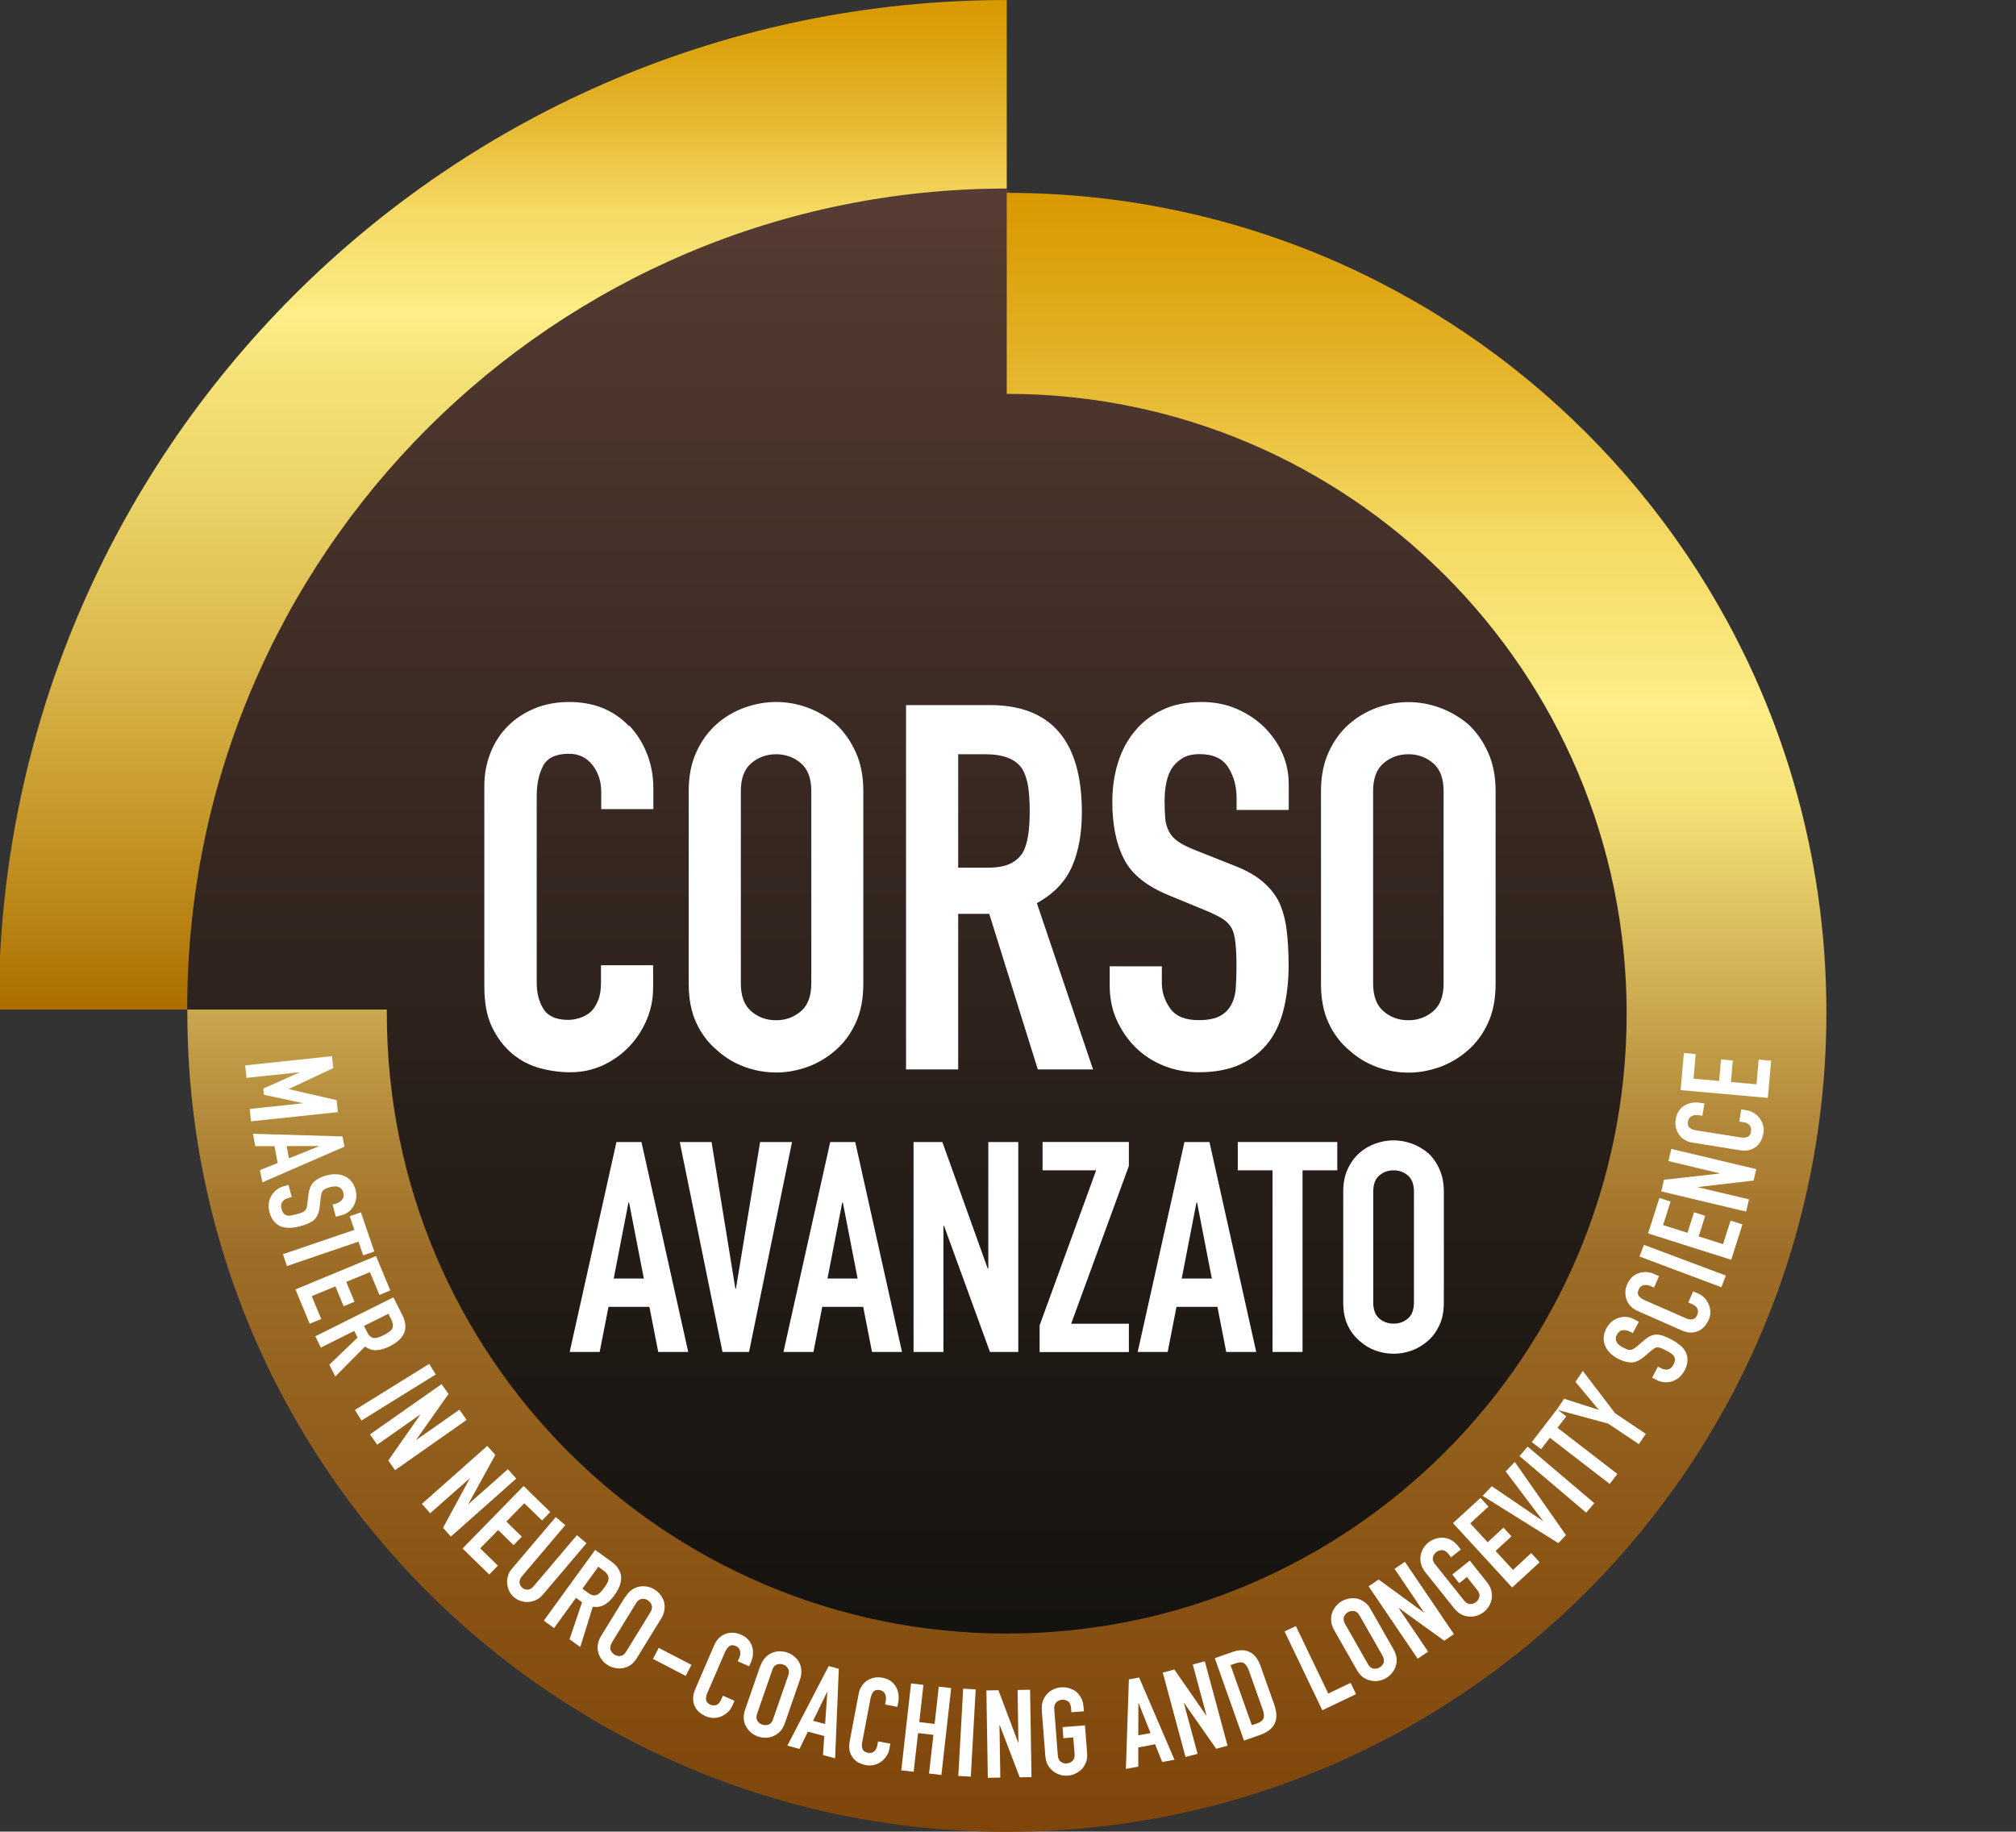 <?xml version="1.0" encoding="UTF-8"?><svg id="Livello_1" xmlns="http://www.w3.org/2000/svg" width="59.75mm" height="54.29mm" xmlns:xlink="http://www.w3.org/1999/xlink" viewBox="0 0 169.37 153.89"><rect x="0" y="0" width="169.37" height="153.89" fill="#333333" stroke="none"/><defs><style>.cls-1{fill:url(#Sfumatura_senza_nome_21);}.cls-1,.cls-2,.cls-3,.cls-4{stroke-width:0px;}.cls-2{fill:url(#Sfumatura_senza_nome_12);}.cls-3{fill:url(#Sfumatura_senza_nome_40);}.cls-4{fill:#fff;}</style><linearGradient id="Sfumatura_senza_nome_21" x1="76.58" y1="141.17" x2="76.58" y2="11.45" gradientUnits="userSpaceOnUse"><stop offset="0" stop-color="#13120e"/><stop offset=".3" stop-color="#241c17"/><stop offset=".89" stop-color="#50382f"/><stop offset="1" stop-color="#5a3e35"/></linearGradient><linearGradient id="Sfumatura_senza_nome_12" x1="84.58" y1="153.9" x2="84.58" y2="16.2" gradientUnits="userSpaceOnUse"><stop offset="0" stop-color="#7f450b"/><stop offset=".16" stop-color="#8a5415"/><stop offset=".35" stop-color="#9d6d27"/><stop offset=".43" stop-color="#b18739"/><stop offset=".58" stop-color="#e4cb67"/><stop offset=".63" stop-color="#f5e277"/><stop offset=".69" stop-color="#fdee87"/><stop offset=".71" stop-color="#fae87e"/><stop offset=".79" stop-color="#f5da64"/><stop offset=".88" stop-color="#e6b831"/><stop offset=".96" stop-color="#dba10d"/><stop offset="1" stop-color="#d89900"/></linearGradient><linearGradient id="Sfumatura_senza_nome_40" x1="42.24" y1="84.81" x2="42.24" y2="0" gradientUnits="userSpaceOnUse"><stop offset="0" stop-color="#ac6e00"/><stop offset=".09" stop-color="#b98315"/><stop offset=".34" stop-color="#d9b64a"/><stop offset=".53" stop-color="#edd66a"/><stop offset=".63" stop-color="#f5e277"/><stop offset=".69" stop-color="#fdee87"/><stop offset=".71" stop-color="#fae87e"/><stop offset=".79" stop-color="#f5da64"/><stop offset=".88" stop-color="#e6b831"/><stop offset=".96" stop-color="#dba10d"/><stop offset="1" stop-color="#d89900"/></linearGradient></defs><path class="cls-1" d="M96.32,29.93l-8.77-11.1-2.96-2.99-11.92-4.39-37.71,8.75-15.02,21.93-8.6,28.37,4.41,14.32,8.88,14.27,6.99.92c6.55,23.73,28.29,41.16,54.1,41.16,30.99,0,56.12-25.13,56.12-56.12,0-27.37-19.59-50.16-45.51-55.12Z"/><path class="cls-2" d="M84.58,16.2h0v16.89h0c28.76,0,52.08,23.32,52.08,52.08s-23.32,52.08-52.08,52.08-52.08-23.32-52.08-52.08c0-.12,0-.24,0-.35H15.74c0,.08,0,.16,0,.24,0,38.02,30.82,68.85,68.85,68.85s68.85-30.82,68.85-68.85S122.61,16.2,84.58,16.2Z"/><path class="cls-4" d="M20.59,89.51l7.3-.77.11,1-3.73,1.75v.02s4.01.92,4.01.92l.11,1.01-7.3.77-.11-1.04,4.44-.47v-.02s-3.25-.7-3.25-.7l-.05-.52,3.03-1.35v-.02s-4.44.47-4.44.47l-.11-1.04Z"/><path class="cls-4" d="M21.25,95.26l7.52.22.17.86-6.9,3-.2-1.03,1.49-.6-.27-1.41h-1.61s-.2-1.04-.2-1.04ZM24.27,97.32l2.52-1.01v-.02s-2.71,0-2.71,0l.2,1.03Z"/><path class="cls-4" d="M28.21,102.21l-.27-1.01.23-.06c.23-.06.42-.17.56-.33.14-.16.18-.36.11-.62-.04-.14-.09-.24-.17-.32-.08-.07-.16-.12-.26-.16-.1-.03-.21-.04-.32-.03-.12,0-.23.03-.35.06-.14.04-.25.07-.34.11-.09.04-.17.08-.23.14-.06.06-.11.13-.14.22-.03.09-.06.21-.08.36l-.1.86c-.03.25-.08.46-.16.63s-.18.32-.31.44c-.14.12-.31.21-.5.3-.2.08-.42.16-.68.23-.3.08-.58.12-.86.13-.27,0-.51-.03-.73-.11-.22-.09-.42-.23-.59-.43-.17-.2-.29-.46-.38-.78-.07-.25-.08-.49-.06-.72s.1-.45.21-.64c.11-.19.26-.36.44-.51.18-.14.39-.25.63-.31l.38-.1.27,1.01-.32.09c-.19.05-.34.15-.46.3-.12.15-.15.35-.08.61.05.17.11.3.18.38.08.08.17.14.27.17.11.03.23.03.36,0,.13-.02.28-.06.44-.1.19-.05.34-.1.45-.14s.2-.1.27-.16c.06-.07.1-.14.13-.23.03-.09.05-.2.07-.34l.1-.81c.06-.49.22-.84.48-1.07.26-.23.61-.4,1.05-.52.27-.07.53-.1.79-.09.26,0,.49.06.71.16.21.09.4.23.56.42s.28.43.36.73c.07.25.08.5.05.73-.04.23-.11.45-.22.64-.24.39-.56.64-.97.75l-.5.13Z"/><path class="cls-4" d="M23.76,105.38l6.01-2.05-.39-1.15.94-.32,1.13,3.29-.94.32-.39-1.15-6.01,2.05-.34-.99Z"/><path class="cls-4" d="M24.81,108.34l6.78-2.81,1.2,2.89-.91.38-.8-1.92-1.99.82.69,1.67-.91.38-.69-1.67-1.99.82.8,1.92-.97.4-1.2-2.89Z"/><path class="cls-4" d="M26.48,112.28l6.57-3.28.76,1.51c.55,1.11.19,1.98-1.1,2.62-.39.19-.75.3-1.08.31-.33.02-.65-.09-.97-.3l-2.49,2.51-.5-.99,2.37-2.28-.28-.56-2.8,1.4-.47-.94ZM32.63,110.38l-2.05,1.02.27.53c.08.17.17.29.27.36.1.08.2.12.31.13.11,0,.23-.01.37-.06.14-.04.29-.11.45-.19s.31-.17.42-.25c.12-.08.21-.17.27-.27.11-.2.09-.47-.07-.79l-.24-.49Z"/><path class="cls-4" d="M29.82,118.46l6.24-3.87.55.89-6.24,3.87-.55-.89Z"/><path class="cls-4" d="M31.09,120.51l6.01-4.22.58.83-2.71,3.84v.02s3.63-2.54,3.63-2.54l.6.86-6.01,4.22-.57-.81,2.69-3.85v-.02s-3.62,2.54-3.62,2.54l-.6-.86Z"/><path class="cls-4" d="M35.45,126.35l5.49-4.87.67.76-2.26,4.12v.02s3.32-2.94,3.32-2.94l.7.79-5.49,4.87-.66-.74,2.24-4.13v-.02s-3.32,2.93-3.32,2.93l-.7-.79Z"/><path class="cls-4" d="M38.86,130.1l5.13-5.25,2.24,2.19-.69.71-1.49-1.45-1.51,1.54,1.3,1.27-.69.71-1.3-1.27-1.51,1.54,1.49,1.45-.73.75-2.24-2.19Z"/><path class="cls-4" d="M49.28,129.65l-3.68,4.34c-.16.18-.33.33-.53.42-.2.1-.41.16-.63.18-.22.02-.44,0-.66-.07s-.41-.17-.59-.32c-.18-.15-.32-.33-.41-.53-.1-.2-.15-.41-.17-.63-.02-.22,0-.44.07-.65.06-.21.17-.41.33-.59l3.68-4.34.8.68-3.61,4.26c-.17.2-.25.39-.23.56.01.17.09.32.23.44.14.12.3.17.47.16s.35-.12.51-.32l3.61-4.26.8.68Z"/><path class="cls-4" d="M45.69,136.16l4.31-5.94,1.37.99c1,.73,1.08,1.67.24,2.83-.25.35-.52.61-.81.78-.29.17-.62.23-1,.18l-1.05,3.38-.9-.65,1.05-3.11-.51-.37-1.84,2.54-.85-.62ZM50.27,131.63l-1.34,1.85.48.35c.15.11.28.17.4.2.12.02.23.01.34-.03.1-.05.2-.12.3-.22s.2-.23.31-.38c.11-.15.2-.29.26-.41.07-.13.1-.25.11-.37,0-.23-.14-.46-.43-.67l-.44-.32Z"/><path class="cls-4" d="M52.55,134.16c.16-.25.34-.45.54-.59s.42-.23.65-.27c.22-.04.43-.03.65.01.22.05.42.12.6.24.18.11.34.25.48.43.14.17.24.37.31.58.06.22.08.45.04.69-.03.25-.12.5-.28.75l-2.03,3.3c-.16.26-.34.46-.55.6-.2.13-.41.22-.63.25-.23.04-.45.04-.67-.01-.22-.05-.42-.12-.6-.24-.18-.11-.34-.25-.48-.43-.14-.17-.24-.37-.3-.58-.07-.21-.09-.44-.06-.68.03-.24.12-.49.28-.76l2.03-3.3ZM51.41,138.01c-.13.22-.17.41-.12.59s.17.31.33.42c.16.1.34.14.52.11.18-.03.34-.15.47-.37l2.03-3.3c.13-.22.17-.41.11-.59-.06-.18-.17-.31-.33-.42-.16-.1-.34-.14-.52-.11-.18.03-.34.15-.47.37l-2.03,3.3Z"/><path class="cls-4" d="M54.86,139.38l.48-.93,2.75,1.43-.48.93-2.75-1.43Z"/><path class="cls-4" d="M61.71,142.88l-.18.42c-.09.21-.21.39-.37.54-.16.15-.34.27-.54.36-.2.09-.41.13-.64.14-.22,0-.44-.04-.66-.13-.18-.08-.36-.18-.53-.32s-.3-.29-.4-.49c-.1-.19-.15-.41-.16-.65s.05-.52.18-.83l1.6-3.71c.1-.22.22-.41.38-.57.16-.16.34-.27.53-.35.2-.08.41-.12.64-.11.23,0,.46.06.69.16.45.2.76.5.91.92.08.2.11.42.1.66,0,.23-.06.47-.16.7l-.16.38-.96-.42.14-.32c.08-.19.1-.38.05-.56-.05-.19-.16-.32-.34-.4-.24-.1-.43-.1-.57.02-.14.11-.26.28-.36.51l-1.49,3.45c-.08.2-.11.38-.09.55.03.17.15.3.37.4.06.03.14.05.22.05.08,0,.17,0,.25-.02.08-.03.16-.08.23-.15s.14-.17.2-.31l.14-.33.96.42Z"/><path class="cls-4" d="M63.89,139.96c.1-.28.23-.51.4-.69.17-.18.36-.31.57-.4.2-.08.42-.13.64-.13.22,0,.43.03.64.1.2.07.39.17.56.31.17.14.32.31.43.5.11.2.17.42.19.67.02.25-.01.51-.11.79l-1.27,3.67c-.1.29-.24.53-.41.7-.17.17-.36.3-.56.39-.21.09-.43.13-.65.13-.22,0-.43-.03-.64-.1-.2-.07-.39-.17-.56-.31s-.31-.31-.42-.5c-.12-.19-.19-.41-.21-.65s.01-.51.11-.8l1.27-3.67ZM63.61,143.97c-.08.24-.08.44.02.6.09.16.23.27.41.33.18.06.36.06.53,0s.3-.22.38-.46l1.27-3.66c.08-.24.08-.44-.02-.6-.09-.16-.23-.27-.41-.33-.18-.06-.36-.06-.53,0-.17.07-.3.22-.38.46l-1.27,3.67Z"/><path class="cls-4" d="M66.15,146.66l3.47-6.68.85.23-.31,7.52-1.02-.27.11-1.6-1.38-.37-.7,1.45-1.02-.27ZM69.32,144.85l.19-2.7h-.02s-1.18,2.43-1.18,2.43l1.02.27Z"/><path class="cls-4" d="M74.8,146.49l-.08.45c-.04.22-.12.43-.25.61-.12.18-.27.34-.45.47-.18.13-.37.22-.59.27-.22.05-.44.06-.67.02-.2-.04-.39-.1-.58-.19-.19-.09-.36-.22-.49-.39-.14-.17-.24-.36-.3-.6-.06-.23-.07-.51,0-.85l.75-3.97c.04-.24.13-.45.25-.64.12-.19.27-.34.44-.46.18-.12.38-.2.6-.25.22-.05.46-.04.71,0,.49.09.85.33,1.09.7.12.18.2.39.24.62.04.23.04.47,0,.72l-.08.41-1.03-.2.06-.34c.04-.2.01-.39-.07-.56-.09-.17-.23-.27-.42-.31-.26-.05-.44,0-.56.14-.11.14-.19.34-.24.58l-.7,3.69c-.04.21-.03.39.04.55.06.16.21.26.45.31.07.01.14.01.22,0,.08,0,.16-.03.24-.08.07-.04.14-.11.19-.19.06-.09.1-.2.13-.34l.07-.35,1.03.19Z"/><path class="cls-4" d="M75.72,148.74l.82-7.3,1.04.12-.35,3.13,1.29.15.35-3.13,1.04.12-.82,7.3-1.04-.12.37-3.25-1.29-.15-.37,3.25-1.04-.12Z"/><path class="cls-4" d="M80.51,149.21l.41-7.33,1.05.06-.41,7.33-1.05-.06Z"/><path class="cls-4" d="M82.99,149.37l-.12-7.34,1.01-.02,1.66,4.4h.02s-.07-4.42-.07-4.42l1.05-.02.12,7.34-.99.02-1.68-4.39h-.02s.07,4.41.07,4.41l-1.05.02Z"/><path class="cls-4" d="M87.53,143.69c-.02-.29,0-.56.09-.79.09-.23.21-.43.37-.6.15-.16.33-.28.53-.37.2-.09.41-.15.62-.16.21-.02.43,0,.64.06.21.06.41.15.6.28.18.14.32.32.44.53.12.22.19.47.21.77l.03.37-1.05.08-.03-.37c-.02-.25-.1-.44-.25-.54-.15-.11-.32-.16-.51-.14-.19.02-.35.09-.48.22-.13.13-.19.32-.17.58l.3,3.87c.02.25.1.44.25.54.15.11.32.16.51.14s.35-.09.48-.22c.13-.13.19-.32.17-.58l-.11-1.38-.83.06-.07-.93,1.88-.15.18,2.3c.02.31,0,.58-.09.8-.09.23-.2.42-.36.58-.16.16-.34.29-.54.38-.2.09-.41.15-.62.16-.21.02-.43,0-.64-.06-.21-.06-.41-.16-.59-.3-.18-.13-.33-.3-.45-.51-.12-.21-.19-.47-.22-.78l-.3-3.87Z"/><path class="cls-4" d="M94.59,148.62l.25-7.52.86-.16,2.97,6.91-1.03.19-.6-1.49-1.41.27v1.61s-1.04.19-1.04.19ZM96.66,145.61l-1-2.52h-.02s-.01,2.71-.01,2.71l1.03-.19Z"/><path class="cls-4" d="M99.6,147.62l-1.91-7.09.97-.26,2.68,3.86h.02s-1.15-4.28-1.15-4.28l1.01-.27,1.91,7.09-.95.26-2.7-3.85h-.02s1.15,4.27,1.15,4.27l-1.01.27Z"/><path class="cls-4" d="M104.51,146.24l-2.45-6.92,1.47-.52c.57-.2,1.06-.2,1.46,0s.71.6.91,1.17l1.15,3.24c.23.65.24,1.18.04,1.6-.2.42-.6.73-1.19.94l-1.38.49ZM103.38,139.9l1.79,5.05.46-.16c.28-.1.45-.24.52-.42s.05-.42-.06-.72l-1.18-3.33c-.1-.27-.23-.46-.39-.57-.16-.11-.39-.11-.68-.01l-.46.16Z"/><path class="cls-4" d="M111.09,143.69l-3.17-6.62.95-.45,2.72,5.67,1.88-.9.45.95-2.82,1.35Z"/><path class="cls-4" d="M112.09,136.96c-.15-.26-.23-.51-.25-.76-.02-.25,0-.48.08-.7.07-.21.18-.39.32-.56.14-.17.31-.31.49-.41.18-.11.39-.18.61-.22.22-.04.44-.04.66,0,.22.05.43.15.63.29s.38.35.52.6l1.92,3.37c.15.27.24.52.26.77.02.24,0,.47-.08.67-.07.22-.18.41-.33.58-.14.17-.31.31-.49.41-.18.11-.39.18-.61.22-.22.04-.44.03-.66-.02-.22-.04-.43-.13-.63-.27-.2-.14-.37-.34-.53-.61l-1.92-3.37ZM114.92,139.81c.13.22.28.35.46.38s.36,0,.52-.09c.17-.1.28-.23.34-.4s.03-.37-.09-.59l-1.92-3.37c-.13-.22-.28-.35-.46-.38-.18-.03-.36,0-.52.09-.17.1-.28.23-.34.4-.06.17-.03.37.09.59l1.92,3.37Z"/><path class="cls-4" d="M119.1,139.36l-4.12-6.08.84-.57,3.8,2.77h.02s-2.48-3.67-2.48-3.67l.87-.59,4.12,6.08-.82.55-3.81-2.75h-.02s2.48,3.67,2.48,3.67l-.87.59Z"/><path class="cls-4" d="M119.75,132.1c-.18-.23-.31-.47-.37-.71-.06-.24-.07-.47-.03-.7.04-.22.12-.42.23-.61.12-.19.26-.35.42-.48.17-.13.36-.23.57-.31.21-.07.43-.1.65-.1.22.02.45.08.67.19.22.11.43.29.61.52l.23.29-.82.65-.23-.29c-.16-.2-.33-.3-.52-.31-.19,0-.35.05-.5.17-.15.12-.24.27-.28.45-.04.18.03.37.19.57l2.42,3.03c.16.2.33.3.52.31.19,0,.35-.05.5-.17.15-.12.24-.27.28-.45s-.03-.37-.19-.57l-.86-1.08-.65.52-.58-.73,1.47-1.17,1.44,1.81c.19.24.32.48.37.72.06.24.07.46.03.68-.04.23-.12.43-.23.62-.12.19-.26.35-.42.48s-.36.23-.57.31c-.21.07-.43.1-.65.08-.22,0-.44-.06-.66-.17s-.42-.28-.62-.52l-2.42-3.03Z"/><path class="cls-4" d="M127.04,133.38l-4.97-5.41,2.31-2.12.67.73-1.53,1.41,1.46,1.59,1.33-1.23.67.73-1.33,1.23,1.46,1.59,1.53-1.41.71.77-2.31,2.12Z"/><path class="cls-4" d="M127.27,122.84l4.29,6.14-.64.67-6.36-3.97.77-.81,4.29,2.92v-.02s-3.12-4.14-3.12-4.14l.77-.81Z"/><path class="cls-4" d="M133.26,127.09l-5.6-4.75.68-.8,5.6,4.75-.68.8Z"/><path class="cls-4" d="M135.24,124.68l-5.03-3.88-.74.96-.78-.6,2.12-2.76.78.6-.74.96,5.03,3.88-.64.83Z"/><path class="cls-4" d="M137.69,121.34l-2.58-1.73-4.32-1.17.62-.92,2.89.93v-.02s-1.94-2.33-1.94-2.33l.62-.92,2.71,3.56,2.58,1.73-.59.87Z"/><path class="cls-4" d="M137.67,111.08l-.49.93-.21-.11c-.21-.11-.42-.16-.63-.14-.21.02-.37.15-.5.38-.07.13-.1.24-.09.35,0,.1.03.2.08.29.05.09.13.17.22.24.09.07.19.14.3.19.13.07.24.12.33.16.09.04.18.05.26.05.09,0,.17-.02.26-.07.09-.04.18-.11.3-.21l.66-.56c.19-.16.37-.28.54-.35.17-.07.35-.11.53-.1.18.01.37.05.57.13.2.07.42.17.65.3.27.14.51.31.72.48.21.18.36.37.46.58.1.22.15.46.14.71-.01.26-.1.54-.25.83-.12.22-.27.41-.45.57-.18.15-.38.26-.59.33-.21.07-.43.09-.66.07-.23-.02-.45-.08-.67-.2l-.35-.18.49-.93.29.15c.17.09.35.12.54.09.19-.03.35-.16.47-.4.08-.16.13-.29.13-.41s-.03-.21-.09-.31c-.06-.09-.15-.18-.26-.25-.11-.07-.24-.15-.39-.22-.17-.09-.31-.16-.43-.2-.12-.05-.22-.07-.3-.07-.09,0-.17.03-.25.08s-.17.12-.28.21l-.62.52c-.38.31-.74.47-1.08.46s-.72-.12-1.12-.33c-.24-.13-.46-.28-.64-.47-.18-.18-.32-.38-.41-.6-.09-.21-.13-.44-.12-.69.01-.25.09-.51.23-.78.12-.23.28-.42.46-.57s.39-.25.6-.32c.44-.12.85-.09,1.22.11l.46.24Z"/><path class="cls-4" d="M142.25,108.5l.42.18c.21.09.39.22.54.38.15.16.27.34.35.54.08.2.13.41.13.64,0,.22-.04.44-.14.65-.08.18-.19.36-.32.52s-.3.3-.49.39c-.19.1-.41.15-.65.16-.24.01-.52-.05-.82-.19l-3.7-1.63c-.22-.1-.41-.22-.56-.38s-.27-.34-.35-.54c-.08-.2-.11-.41-.11-.64,0-.23.06-.46.16-.69.2-.45.51-.76.93-.91.21-.07.42-.11.66-.1.23,0,.47.06.7.17l.38.17-.42.96-.32-.14c-.19-.08-.38-.1-.56-.06-.19.05-.32.16-.4.34-.11.24-.1.43.01.57s.28.27.51.36l3.44,1.51c.2.09.38.12.55.09.17-.03.3-.15.4-.37.03-.06.05-.14.06-.22,0-.08,0-.17-.02-.25-.03-.08-.07-.16-.15-.23s-.17-.14-.31-.2l-.33-.15.42-.96Z"/><path class="cls-4" d="M144.62,108.15l-6.88-2.58.37-.98,6.88,2.58-.37.98Z"/><path class="cls-4" d="M145.46,105.85l-7-2.22.95-2.98.94.3-.63,1.98,2.05.65.55-1.73.94.3-.55,1.73,2.05.65.63-1.98,1,.32-.95,2.98Z"/><path class="cls-4" d="M146.71,101.8l-7.14-1.7.23-.98,4.67-.52v-.02s-4.3-1.03-4.3-1.03l.24-1.02,7.14,1.7-.23.96-4.67.54v.02s4.29,1.02,4.29,1.02l-.24,1.02Z"/><path class="cls-4" d="M146.28,93.21l.45.07c.22.04.43.11.62.23.19.12.35.26.48.44s.23.37.29.58c.06.21.07.44.03.67-.03.2-.09.39-.18.59s-.21.36-.37.5c-.16.14-.36.25-.59.32-.23.07-.51.08-.84.03l-3.99-.64c-.24-.04-.45-.11-.64-.23-.19-.11-.35-.26-.47-.43-.13-.17-.21-.37-.27-.59s-.06-.46-.02-.71c.08-.49.3-.86.67-1.11.18-.12.38-.21.61-.26.23-.05.47-.06.72-.02l.41.06-.17,1.04-.35-.06c-.2-.03-.39,0-.56.09-.17.09-.27.24-.3.43-.04.26.01.44.16.55.15.11.34.18.59.22l3.71.59c.21.03.39.02.55-.05.16-.07.25-.22.29-.46.01-.07.01-.14,0-.22-.01-.08-.04-.16-.08-.24-.04-.07-.11-.13-.2-.19-.09-.06-.2-.1-.35-.12l-.36-.06.17-1.04Z"/><path class="cls-4" d="M148.5,92.24l-7.31-.65.28-3.12.99.09-.18,2.07,2.15.19.16-1.81.99.09-.16,1.81,2.15.19.18-2.07,1.05.09-.28,3.12Z"/><path class="cls-3" d="M15.73,84.69C15.73,46.66,46.56,15.84,84.58,15.84V0C37.81,0-.11,37.91-.11,84.69c0,.04,0,.09,0,.13h15.84s0-.09,0-.13Z"/><path class="cls-4" d="M80.49,76.78h2.62l4.08,13.07h4.64l-4.72-13.97c1.4-.77,2.38-1.79,2.94-3.05.56-1.26.84-2.79.84-4.6,0-5.99-2.58-8.99-7.73-8.99h-7.04v30.61h4.38v-13.07ZM80.49,63.37h2.28c1.52,0,2.55.4,3.09,1.2.26.43.43.94.52,1.53.09.59.13,1.27.13,2.04s-.04,1.46-.13,2.04c-.09.59-.24,1.08-.47,1.48-.26.4-.62.71-1.07.92-.46.21-1.07.32-1.85.32h-2.49v-9.55ZM52.84,61c-1.29-1.35-2.96-2.02-5.02-2.02-1.06,0-2.03.18-2.9.54-.87.36-1.62.85-2.25,1.48-.63.63-1.12,1.38-1.46,2.24-.34.86-.52,1.79-.52,2.79v16.85c0,1.4.22,2.56.67,3.46.44.9,1.01,1.64,1.7,2.21.69.57,1.46.97,2.32,1.2.86.23,1.7.34,2.53.34.97,0,1.88-.19,2.73-.58.84-.39,1.58-.91,2.21-1.57.63-.66,1.12-1.41,1.48-2.26.36-.85.54-1.74.54-2.69v-1.89h-4.38v1.5c0,.6-.09,1.1-.26,1.5-.17.4-.39.72-.64.95-.29.23-.59.39-.92.49-.33.1-.64.15-.92.15-1,0-1.7-.3-2.08-.9-.39-.6-.58-1.35-.58-2.24v-15.65c0-1.03.18-1.88.54-2.56.36-.67,1.08-1.01,2.17-1.01.83,0,1.49.32,1.98.95.49.63.73,1.38.73,2.24v1.46h4.38v-1.72c0-1.06-.18-2.04-.54-2.95-.36-.9-.85-1.68-1.48-2.34ZM67.84,89.64c.87-.32,1.67-.79,2.38-1.42.69-.6,1.25-1.36,1.67-2.28.43-.92.64-2.02.64-3.31v-16.17c0-1.23-.21-2.32-.64-3.27-.43-.95-.99-1.73-1.67-2.36-.72-.6-1.51-1.06-2.38-1.38-.87-.32-1.75-.47-2.64-.47s-1.77.16-2.64.47c-.87.32-1.65.77-2.34,1.38-.72.63-1.29,1.42-1.72,2.36-.43.95-.64,2.04-.64,3.27v16.17c0,1.29.21,2.39.64,3.31.43.92,1,1.68,1.72,2.28.69.63,1.47,1.1,2.34,1.42.87.31,1.75.47,2.64.47s1.77-.16,2.64-.47ZM62.24,82.63v-16.17c0-1.06.29-1.84.88-2.34.59-.5,1.28-.75,2.08-.75s1.5.25,2.08.75c.59.5.88,1.28.88,2.34v16.17c0,1.06-.29,1.84-.88,2.34-.59.5-1.28.75-2.08.75s-1.5-.25-2.08-.75c-.59-.5-.88-1.28-.88-2.34ZM103.95,59.58c-.9-.4-1.9-.6-2.98-.6-1.29,0-2.4.22-3.33.67-.93.44-1.7,1.04-2.3,1.78-.63.75-1.1,1.63-1.42,2.67-.32,1.03-.47,2.12-.47,3.27,0,1.92.32,3.52.97,4.79.64,1.28,1.91,2.3,3.8,3.07l3.13,1.29c.54.23.98.44,1.31.64.33.2.59.46.79.77.17.32.29.73.34,1.25.06.52.09,1.18.09,1.98,0,.69-.02,1.31-.06,1.87-.04.56-.18,1.04-.41,1.44-.23.4-.55.71-.97.92-.42.21-.99.32-1.74.32-1.12,0-1.91-.32-2.38-.97-.47-.65-.71-1.37-.71-2.17v-1.38h-4.38v1.63c0,1.03.19,1.99.58,2.86.39.87.91,1.64,1.57,2.3.66.66,1.45,1.18,2.36,1.55.92.37,1.9.56,2.96.56,1.4,0,2.59-.23,3.56-.69.97-.46,1.76-1.09,2.36-1.89.57-.77.99-1.71,1.25-2.82.26-1.1.39-2.3.39-3.59,0-1.12-.06-2.11-.17-2.99-.11-.87-.33-1.66-.64-2.34-.34-.66-.82-1.24-1.42-1.74-.6-.5-1.39-.94-2.36-1.31l-3.35-1.33c-.57-.23-1.02-.46-1.35-.69-.33-.23-.58-.5-.75-.82-.17-.31-.28-.67-.32-1.07-.04-.4-.06-.9-.06-1.5,0-.52.04-1.01.13-1.48.09-.47.24-.9.47-1.27.23-.34.53-.63.9-.86.37-.23.86-.34,1.46-.34,1.12,0,1.91.37,2.38,1.1.47.73.71,1.6.71,2.6v.99h4.38v-2.15c0-1.78-.66-3.35-1.98-4.73-.66-.66-1.44-1.19-2.34-1.59ZM125.01,63.2c-.43-.95-.99-1.73-1.67-2.36-.72-.6-1.51-1.06-2.38-1.38-.87-.32-1.75-.47-2.64-.47s-1.77.16-2.64.47c-.87.32-1.65.77-2.34,1.38-.72.63-1.29,1.42-1.72,2.36-.43.95-.64,2.04-.64,3.27v16.17c0,1.29.21,2.39.64,3.31.43.92,1,1.68,1.72,2.28.69.63,1.47,1.1,2.34,1.42.87.31,1.75.47,2.64.47s1.77-.16,2.64-.47c.87-.32,1.67-.79,2.38-1.42.69-.6,1.25-1.36,1.67-2.28.43-.92.64-2.02.64-3.31v-16.17c0-1.23-.21-2.32-.64-3.27ZM121.28,82.63c0,1.06-.29,1.84-.88,2.34-.59.5-1.28.75-2.08.75s-1.5-.25-2.08-.75c-.59-.5-.88-1.28-.88-2.34v-16.17c0-1.06.29-1.84.88-2.34.59-.5,1.28-.75,2.08-.75s1.5.25,2.08.75c.59.5.88,1.28.88,2.34v16.17Z"/><path class="cls-4" d="M47.86,113.59l3.93-17.64h2.1l3.93,17.64h-2.52l-.74-3.79h-3.44l-.74,3.79h-2.52ZM54.09,107.42l-1.24-6.39h-.05l-1.24,6.39h2.52Z"/><path class="cls-4" d="M66.54,95.95l-3.61,17.64h-2.23l-3.59-17.64h2.67l2,12.31h.05l2.03-12.31h2.67Z"/><path class="cls-4" d="M65.82,113.59l3.93-17.64h2.1l3.93,17.64h-2.52l-.74-3.79h-3.44l-.74,3.79h-2.52ZM72.05,107.42l-1.24-6.39h-.05l-1.24,6.39h2.52Z"/><path class="cls-4" d="M76.75,113.59v-17.64h2.42l3.81,10.63h.05v-10.63h2.52v17.64h-2.38l-3.86-10.6h-.05v10.6h-2.52Z"/><path class="cls-4" d="M87.34,113.59v-2.23l4.75-13.03h-4.5v-2.38h7.25v2.01l-4.85,13.26h4.85v2.38h-7.5Z"/><path class="cls-4" d="M95.58,113.59l3.93-17.64h2.1l3.93,17.64h-2.52l-.74-3.79h-3.44l-.74,3.79h-2.52ZM101.81,107.42l-1.24-6.39h-.05l-1.24,6.39h2.52Z"/><path class="cls-4" d="M106.91,113.59v-15.26h-2.92v-2.38h8.36v2.38h-2.92v15.26h-2.52Z"/><path class="cls-4" d="M112.85,100.11c0-.71.12-1.34.37-1.88.25-.55.58-1,.99-1.36.4-.35.84-.61,1.35-.79.5-.18,1.01-.27,1.52-.27s1.02.09,1.52.27c.5.18.96.45,1.37.79.4.36.72.82.96,1.36.25.55.37,1.17.37,1.88v9.32c0,.74-.12,1.38-.37,1.91-.25.53-.57.97-.96,1.31-.41.36-.87.64-1.37.82-.5.18-1.01.27-1.52.27s-1.02-.09-1.52-.27c-.5-.18-.95-.45-1.35-.82-.41-.35-.74-.78-.99-1.31-.25-.53-.37-1.16-.37-1.91v-9.32ZM115.37,109.43c0,.61.17,1.06.51,1.35.34.29.74.43,1.2.43s.86-.14,1.2-.43c.34-.29.51-.74.51-1.35v-9.32c0-.61-.17-1.06-.51-1.35-.34-.29-.74-.43-1.2-.43s-.86.14-1.2.43c-.34.29-.51.74-.51,1.35v9.32Z"/></svg>
